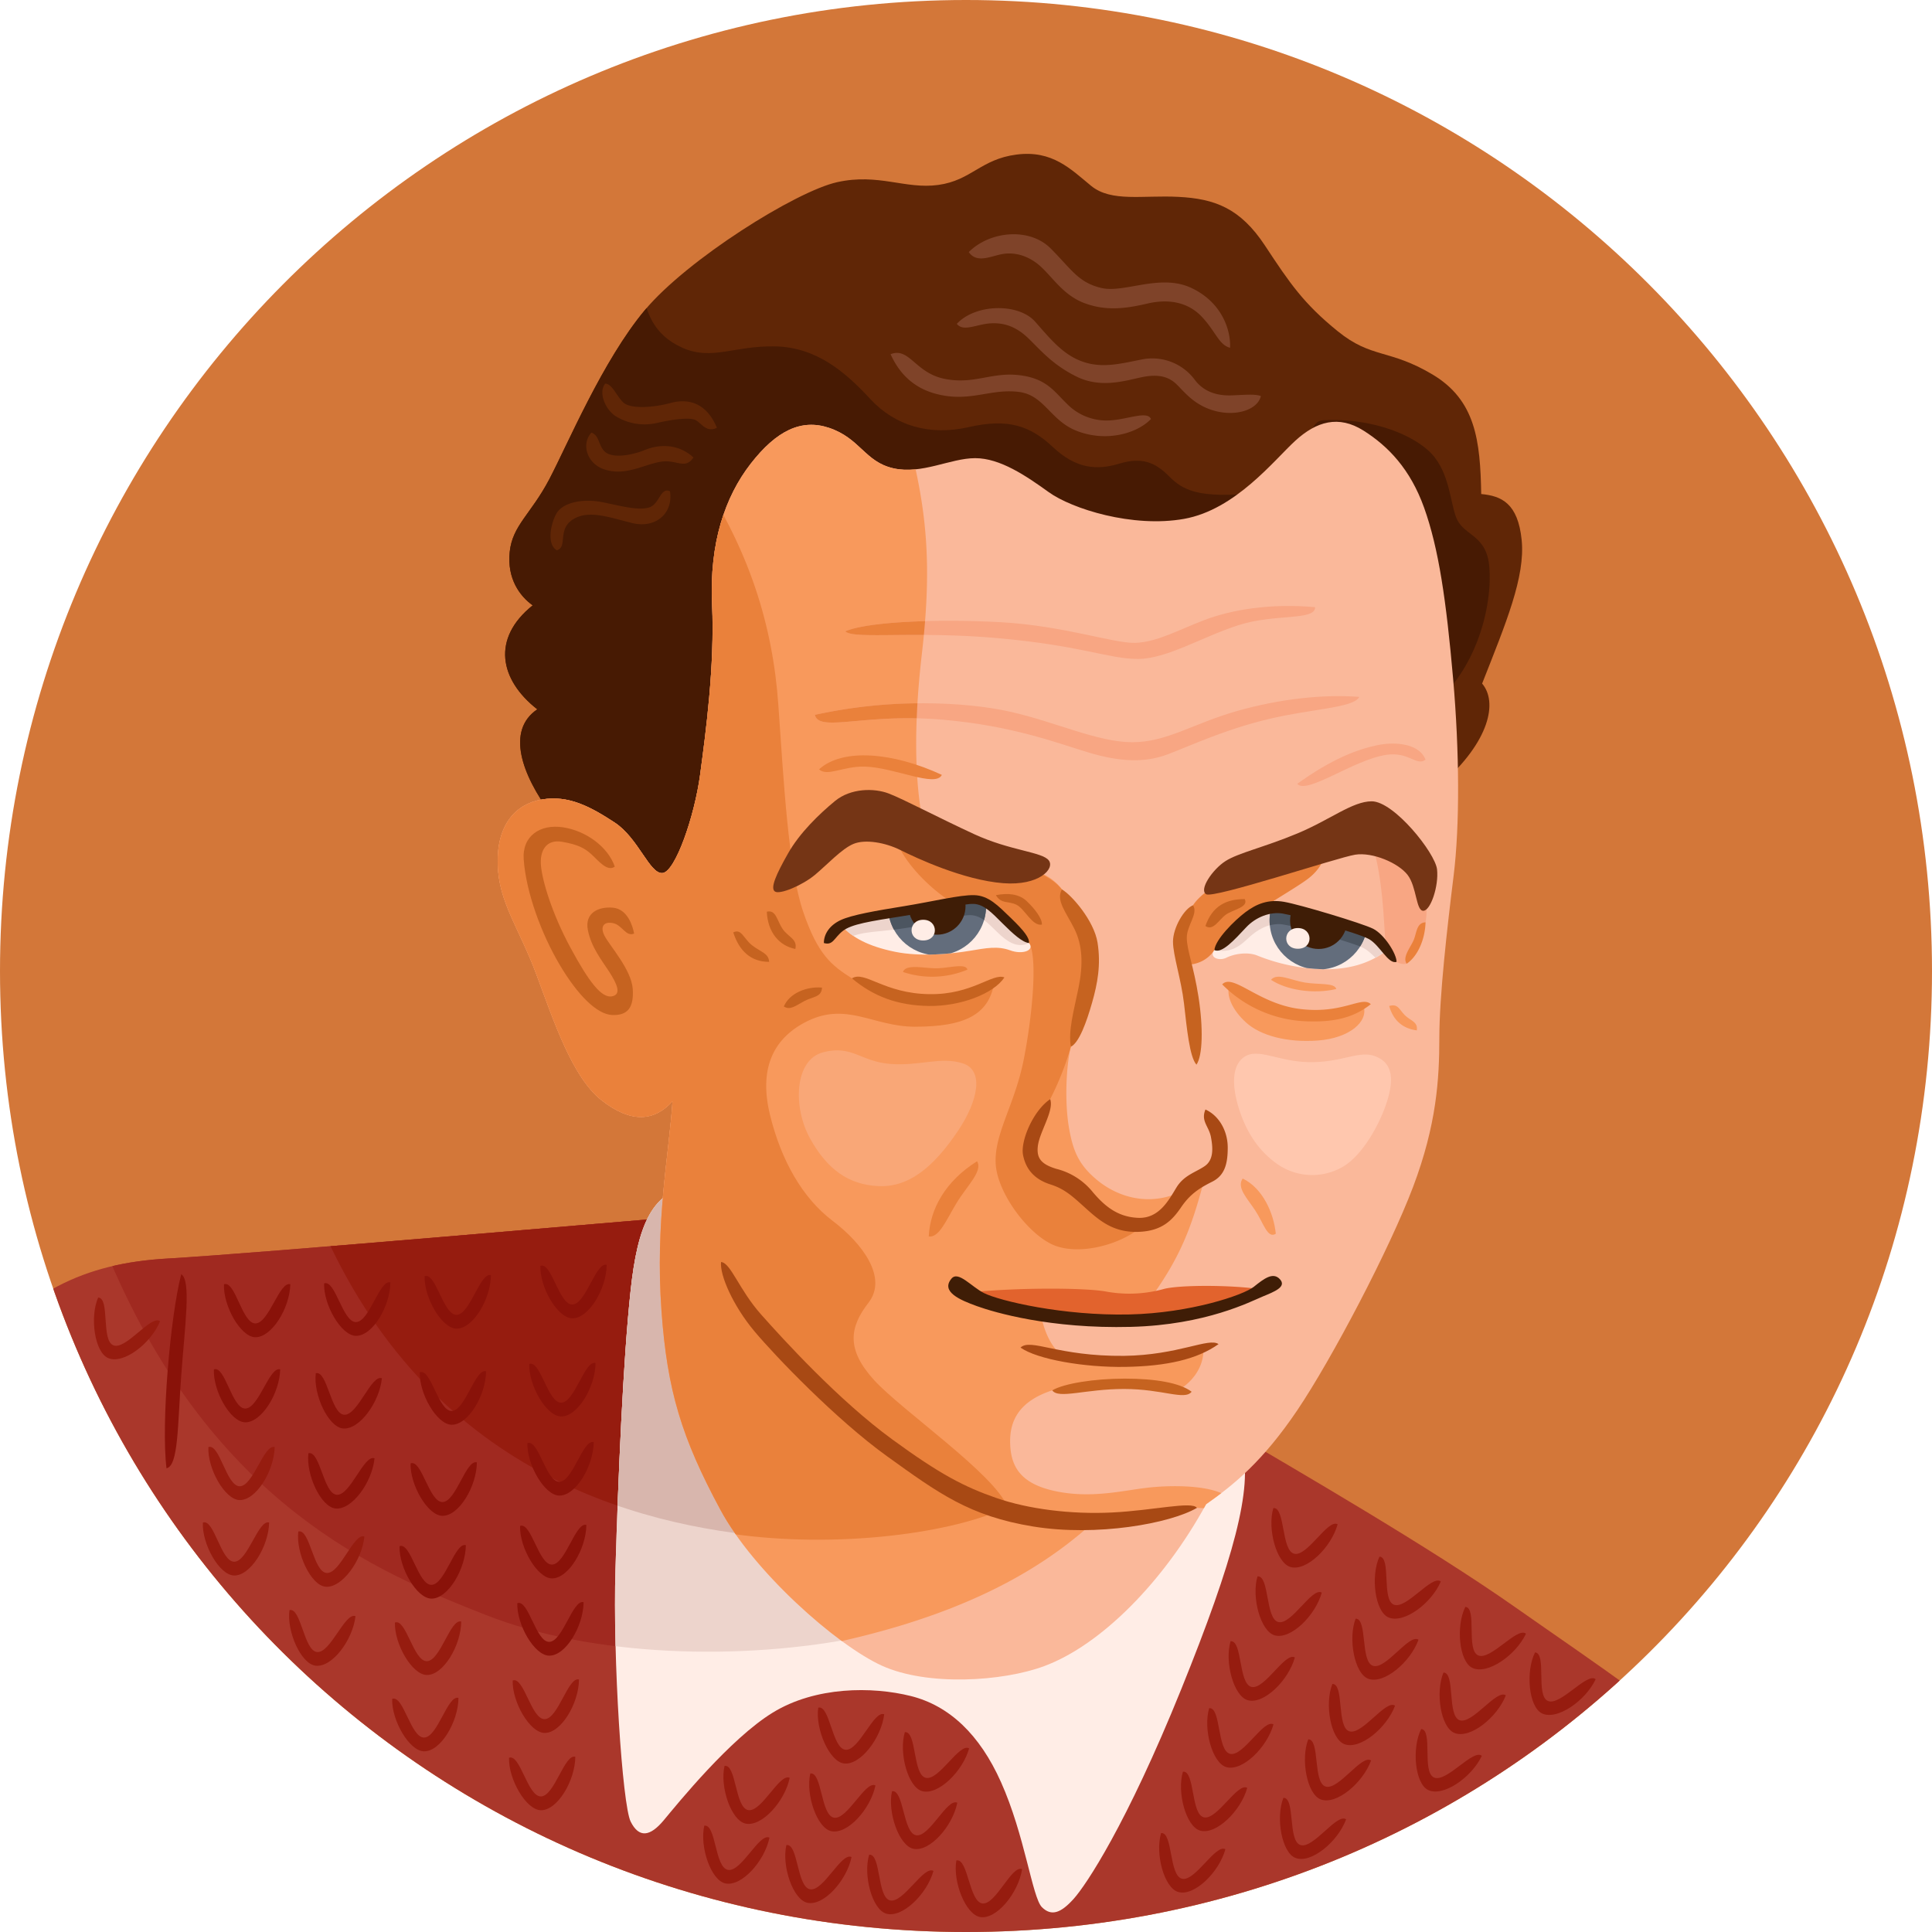 <svg id="Layer_4" data-name="Layer 4" xmlns="http://www.w3.org/2000/svg" viewBox="0 0 700 700"><defs><style>.cls-2{fill:#aa372b}.cls-3{fill:#ffede6}.cls-4{fill:#602606}.cls-5{fill:#fab89a}.cls-10{fill:#961c0f}.cls-12{fill:#edd4cc}.cls-15{fill:#471a03}.cls-17{fill:#f8995c}.cls-18{fill:#ea813b}.cls-19{fill:#f8a683}.cls-20{fill:#7f4329}.cls-22{fill:#636d7c}.cls-23{fill:#4c5560}.cls-24{fill:#3f1d06}.cls-25{fill:#c66320}.cls-26{fill:#753515}.cls-27{fill:#a84914}.cls-32{fill:#891209}</style><clipPath id="clip-path"><path d="M700 351.84C700 546.16 543.3 700 350 700S0 546.16 0 351.84 156.7 0 350 0s350 157.53 350 351.84z" fill="none"/></clipPath><clipPath id="clip-path-2"><path class="cls-2" d="M-40.33 599s6.91-76.45 28.33-104c21-27 42.54-37.26 72.5-39 34.5-2 165.33-13.5 190-15.5s167.83 61.83 193.83 77.17 73.34 42.66 104.67 64.66 58 39.34 68 52.67 23.33 88 30 119.33C567 783 467 809 275.67 769.67S-7.67 656.33-40.33 599z"/></clipPath><clipPath id="clip-path-3"><path class="cls-3" d="M252.5 429.5c-16.5 1-21.5 15-24 38-2.75 25.35-4.5 67.83-5.5 100.83s2.5 85.67 5.5 91.67 7 5.5 12-.5 24-29.5 39.5-39 36-9.5 50-6 25 14 32.67 31.17C371.34 665 374 687.5 377.5 691s7 2 11.5-3 19.15-26.89 39-76c19-47 26-73 22-87.5s-186.24-95.68-197.5-95z"/></clipPath><clipPath id="clip-path-4"><path class="cls-4" d="M522.33 284c17.51-15.51 20.34-29.67 14.67-36.33 8.67-22 15.67-38.67 14.33-52s-7.33-16-14.66-16.67c-.34-19.33-2-34-17.67-43.33S497 130 484.67 120s-17.33-17.33-26.33-31S440 72 427 71.33s-24.34 2-31.67-4-14-13-27-11.33S352 65.33 340 67s-21.67-4.33-36.67-1-54.33 28-69.66 46.33-28 48.67-34.67 61.34-13.33 16.66-14.33 26.33 3.66 16 8.33 19.33c-15 12-12 27 1.67 37.67-11.34 7.67-5.67 23.67 5 38s28.33 30.33 46.66 34.67 264.34-35.34 276-45.67z"/></clipPath><clipPath id="clip-path-5"><path class="cls-5" d="M526.67 317.33c2.26-18.24 2.13-45.06-.17-71.33-2.5-28.5-5.23-47.25-10.5-62-5-14-13-22.33-22-28s-17-3.33-24.67 3.67-21.66 25-40.33 28.33-40.67-3.67-49-9.67S362.33 166 353.33 166s-19.33 6-29.66 3.67-12-10.89-23.34-14.67c-10-3.33-19 1-28.33 13s-15 28.67-14 51-2.33 46.67-4.33 61.67-9 35.33-13.67 35.66-8.67-12.66-17.33-18.33-16.67-10-26.34-8.33S180 299 180.33 313s7.67 23 14 40 13 37.33 23.67 45.67 19 7.66 25.67.33c-1.34 20-6.33 43.67-4 76 2.08 28.93 7.33 46 21.33 72 12 22.31 42 49 58.5 56.5s43.74 5.77 58.83.17C399 596 421.67 573 437 545c10-7 20.5-15.5 33-34s33.5-58.5 42-81 9.5-39 9.5-54 2.83-39.83 5.17-58.67z"/></clipPath><clipPath id="clip-path-6"><path class="cls-3" d="M305 335.5c3.83 4.17 9.5 7.33 19.17 9.33s21.16.67 27.16-.33 10.17-1.83 14.67-.17 9 0 6.83-2.66-13.83-14.84-17.66-15.5-6.84 0-10.34.66-21.66 3.67-28.33 4.84-9.67 2.83-11.5 3.83z"/></clipPath><clipPath id="clip-path-7"><path class="cls-3" d="M440 344.25c-2.12 2.62 1.67 4.08 4.33 2.75s7.67-2.33 11.5-.67a68.85 68.85 0 0 0 23.34 4.84c9.83.16 17.16-2.17 23.33-6.84-2.67-4.66-5.5-6.16-10.17-7.5s-22-7.33-26.33-8-8.83.17-11.83 2.5-11.67 9.84-14.17 12.92z"/></clipPath></defs><g clip-path="url(#clip-path)"><path d="M700 351.84C700 546.16 543.3 700 350 700S0 546.16 0 351.84 156.7 0 350 0s350 157.53 350 351.84z" fill="#d37739"/><path class="cls-2" d="M-40.33 599s6.91-76.45 28.33-104c21-27 42.54-37.26 72.5-39 34.5-2 165.33-13.5 190-15.5s167.83 61.83 193.83 77.17 73.34 42.66 104.67 64.66 58 39.34 68 52.67 23.33 88 30 119.33C567 783 467 809 275.67 769.67S-7.67 656.33-40.33 599z"/><g clip-path="url(#clip-path-2)"><path d="M312.33 593c-43.57 8.91-98 7.33-136.66-8s-98-39.33-136-128.67 165.33-128 228-44.66S371 581 312.33 593z" fill="#a02920"/><path class="cls-10" d="M281 557c-51.33-4-129.25-24.47-167.33-119.33C76 343.85 227 375.67 271 416.33S332.33 561 281 557z"/></g><path class="cls-3" d="M252.5 429.5c-16.5 1-21.5 15-24 38-2.75 25.35-4.5 67.83-5.5 100.83s2.5 85.67 5.5 91.67 7 5.5 12-.5 24-29.5 39.5-39 36-9.5 50-6 25 14 32.67 31.17C371.34 665 374 687.5 377.5 691s7 2 11.5-3 19.15-26.89 39-76c19-47 26-73 22-87.5s-186.24-95.68-197.5-95z"/><g clip-path="url(#clip-path-3)"><path class="cls-12" d="M312.33 593c-43.57 8.91-98 7.33-136.66-8s-98-39.33-136-128.67 165.33-128 228-44.66S371 581 312.33 593z"/><path d="M281 557c-51.33-4-129.25-24.47-167.33-119.33C76 343.85 227 375.67 271 416.33S332.33 561 281 557z" fill="#d8b6ad"/></g><path class="cls-4" d="M522.33 284c17.51-15.51 20.34-29.67 14.67-36.33 8.67-22 15.67-38.67 14.33-52s-7.33-16-14.66-16.67c-.34-19.33-2-34-17.67-43.33S497 130 484.67 120s-17.33-17.33-26.33-31S440 72 427 71.33s-24.34 2-31.67-4-14-13-27-11.33S352 65.33 340 67s-21.67-4.33-36.67-1-54.33 28-69.66 46.33-28 48.67-34.67 61.34-13.33 16.66-14.33 26.33 3.66 16 8.33 19.33c-15 12-12 27 1.67 37.67-11.34 7.67-5.67 23.67 5 38s28.33 30.33 46.66 34.67 264.34-35.34 276-45.67z"/><g clip-path="url(#clip-path-4)"><path class="cls-15" d="M456 178.5c-22.05 2.38-27.5-1-32.5-6s-9.75-7-18-4.5-15.75 1.75-24-6-16.25-10.5-30.5-7.25-26.75-.5-35.75-10.25-19.5-18.75-34.5-19-22.75 5.25-33.5.5-13.5-13.5-14.75-22.5S169 138.67 165 194s19 119.5 51.5 142.5S376.51 352 412 328s62.51-151.5 44-149.5z"/></g><path class="cls-15" d="M479.5 152.25c15.53-.79 30 4 37.75 10.75s8 18 10.25 24.25 9.25 6.25 11.5 14.5.5 35.25-18.75 53c-14.17 13.07-60.5-101.5-40.75-102.5z"/><path class="cls-5" d="M526.67 317.33c2.26-18.24 2.13-45.06-.17-71.33-2.5-28.5-5.23-47.25-10.5-62-5-14-13-22.33-22-28s-17-3.33-24.67 3.67-21.66 25-40.33 28.33-40.67-3.67-49-9.67S362.33 166 353.33 166s-19.33 6-29.66 3.67-12-10.89-23.34-14.67c-10-3.33-19 1-28.33 13s-15 28.67-14 51-2.33 46.67-4.33 61.67-9 35.33-13.67 35.66-8.67-12.66-17.33-18.33-16.67-10-26.34-8.33S180 299 180.33 313s7.67 23 14 40 13 37.33 23.67 45.67 19 7.66 25.67.33c-1.34 20-6.33 43.67-4 76 2.08 28.93 7.33 46 21.33 72 12 22.31 42 49 58.5 56.5s43.74 5.77 58.83.17C399 596 421.67 573 437 545c10-7 20.5-15.5 33-34s33.5-58.5 42-81 9.5-39 9.5-54 2.83-39.83 5.17-58.67z"/><g clip-path="url(#clip-path-5)"><path class="cls-17" d="M327 151.5c8.67 30.17 11 51 7 85.5s-1.5 55.5 2 67.5c19 8 31.25 9 36.5 10.25s9.5 3.75 12.25 7.5 8.5 14.5 9.25 20.5a52.09 52.09 0 0 1-1.5 18.75c-1.5 5.5-2.75 10.75-4.5 17.75s-2.25 20-.75 29 3.75 14 10.5 19.5 18 9.75 30.25 4a18.37 18.37 0 0 1 8.75-6C432 444 428 455.5 415.5 472.25a113.09 113.09 0 0 1-39.25-1.25c1.25 10.25 4 16 8 19.75 13.5 2.5 32 3.75 51.75-2 .25 6.25-3.75 11.75-8.75 14.75-11.75-2-33.75-3.75-46 .25S365.75 515 366 523s3.36 14.6 16.67 17.33C395.67 543 407 540 416 539s23.75-1 29.5 3.75-11.83 3.58-11.83 3.58S410 550.5 396.75 551C374.5 571.5 343.5 587 296 596.5S189 467.67 167 403s-20-139.33 6-212 143.53-75.93 154-39.5z"/><path class="cls-18" d="M324 301.25a383.49 383.49 0 0 1 48.5 13.5c6.5 2.25 10 4.75 12.25 7.5s8.5 14.5 9.25 20.5-3.25 27.25-6 36.5a106.93 106.93 0 0 1-7.5 19c-2.75 5.75-7.75 16-7 19.75s5 7 8.75 8 8.75 4.25 12.25 8.25 10.5 9.5 20.25 9.25c-7.75 7.25-22.5 11.25-32 8s-21.5-19-22-30 7-21.25 10.25-38 4.92-37.17 1.83-41.83-19.91-10-28-14.84S325 310.25 324 301.25zM432.25 328c2.26-3.6 8.42-7.83 13.58-10.5s30.84-10.33 32.84-8.33-1 6.33-4.67 9.16-13.83 8.67-18.5 12-13.83 11.17-15.5 13.92a11.83 11.83 0 0 1-10.17 5.25c-2-6.67-2.5-13.67 2.42-21.5z"/><path class="cls-19" d="M497.67 307.67c3.83 12.66 3.83 32.16 4.5 35.16a8.14 8.14 0 0 0 3.83 5.67 4.93 4.93 0 0 0 3.67.67l6.83-15a26.31 26.31 0 0 0 0-8.84c-.83-4.83-3.83-17.66-18.83-17.66z"/><path class="cls-17" d="M445.33 357.33c-1 3.34 1 8.5 6.17 13.17s14.67 7.33 26 6.5 18.5-6.83 16.5-12.67c-8 2.84-14.83 5.34-26.83 3.34-10.49-1.75-16.34-6.34-21.84-10.34z"/><path class="cls-18" d="M252.67 171c18.77 28 27.33 55.67 29.33 84.33s3.67 59.34 9 75 10.34 19.49 17.67 24.15 31.5 13.52 51.5 1.85c-2 11.34-10.67 15.67-28.67 15.67-15.34 0-25-9.5-40-1.5-11.71 6.25-16.5 17.17-12.5 33.5s11.67 30 22.67 38.33 20 20.67 13 29.67-8 17 2 28 44 34.33 48.33 46c-19 9.33-61.33 15.33-100.33 9.67S140.33 416.33 137 331.67s89.33-200 115.67-160.67z"/></g><path class="cls-20" d="M351 91.33c7.66-7.66 22-9 29.66-1.33s10 12.33 18.34 14.33 21.33-5.33 32.66 0S446 120 445.67 126c-4-1-5.17-5.83-10.17-11.17s-12-6.66-19.83-4.83c-7.5 1.75-15 2.88-23.17-.33-7.17-2.84-11-9-15.33-13s-9.34-5.34-13.67-4.67-9.5 3.67-12.5-.67zM346.67 117.33c6.84-7.33 22.41-7.58 28.41-.75s10.5 12.34 17.84 14.67 14.33.17 21.66-1.17a19.19 19.19 0 0 1 18.17 7.34c3.5 4.83 8.67 6 13.5 5.83s8.42-.58 10.59.25c-1.17 5-9 7.5-16.83 5.33s-11.34-7.5-14.17-10-6.5-3.33-12.17-2.16-14.66 4.16-23.5-.17-13.16-9.67-17.66-14-9-5.67-13.84-5.33-9.67 3.16-12 .16zM322.67 128.33c4 8.84 10.67 13.84 20.5 15.17s16.84-2.67 26-1.5 11.32 10.2 20.67 14c10.67 4.33 22 1.17 27.17-4.17-1.17-3-8-.08-14 .42a20.05 20.05 0 0 1-16.33-5.83c-4.84-4.67-7.5-9.34-17.5-10.5s-16.34 3.5-27 1.33-12.67-11.58-19.51-8.92z"/><path class="cls-4" d="M259.75 155c-3.75-9-10.25-10.75-16.75-9s-14.75 2.25-17.25-.25-4-6.75-6.5-6.75c-2.5 3.25 0 9.25 3.75 11.75a20 20 0 0 0 15 2.5c5.5-1.25 11-2 13.5-1.25s4 5 8.25 3zM251.25 165.75c-6-5.5-13.25-4.5-17.5-2.75s-10.5 3-13.75 1.25-2.5-6.5-5.75-7.5c-3.75 4.25-1.52 11.15 4.5 13.25 7.87 2.75 14.8-1.9 21-2.75 5.5-.75 8.5 3 11.5-1.5zM242.75 178c1.25 8-5.25 13.62-13.75 11.5s-15.88-4.88-21.5-1.25-1.75 10-5.75 11.13c-3.5-2-2.5-8.88-.25-13.13s9.75-5.75 17-4.25 12.75 3 16.62 1.88 4.13-7.5 7.63-5.88z"/><path class="cls-3" d="M305 335.5c3.83 4.17 9.5 7.33 19.17 9.33s21.16.67 27.16-.33 10.17-1.83 14.67-.17 9 0 6.83-2.66-13.83-14.84-17.66-15.5-6.84 0-10.34.66-21.66 3.67-28.33 4.84-9.67 2.83-11.5 3.83z"/><g clip-path="url(#clip-path-6)"><path class="cls-12" d="M307 340.17c4.62-2.95 11.83-2.34 22.67-4.17s19.16-5 23-4.33 6.16 3.83 9.83 7.16 7 4.5 10.33 2.84 7.84-16-16-21-45.5-2.5-57.66 6.83-7.84 22.67 7.83 12.67z"/><circle class="cls-22" cx="339.5" cy="328.33" r="17.77"/><path class="cls-23" d="M324.64 318.61a17.72 17.72 0 0 0-.75 18.21c1.8-.21 3.72-.47 5.78-.82 10.83-1.83 19.16-5 23-4.33a9.1 9.1 0 0 1 3.86 1.71 17.87 17.87 0 0 0 .74-5.05 17.63 17.63 0 0 0-1.89-7.94 104.49 104.49 0 0 0-30.74-1.78z"/><circle class="cls-24" cx="339.5" cy="328.33" r="10.33"/><path class="cls-3" d="M334.5 333.25c5.5 0 5.75 7.5 0 7.5s-5.5-7.5 0-7.5z"/></g><path class="cls-18" d="M327.17 352.17a33.28 33.28 0 0 0 23.33-.84c-.5-2.5-6.83-.5-11.33-.5s-11-1.66-12 1.34z"/><path class="cls-25" d="M360.83 324.33c4.34-.83 8.34-.5 11.17 2.17s5.67 6.33 5.5 8.5c-3.5.67-6.17-5.67-9.17-7.17s-5.5-.16-7.5-3.5zM288.17 343.83c-5.84-1.16-10-6-10.34-13.5 3.34-.83 3.67 3.17 5.67 6.17s5.5 3.67 4.67 7.33zM278.67 348.5c-6.67 0-10.84-4-13-10.67 3-1.5 3.66 2.17 6.83 4.67s6 2.83 6.17 6zM297.83 357.83c-5.5-.5-11.83 2-13.83 6.84 2.33 1.5 4.33-.34 7.5-2s6.17-1.34 6.33-4.84zM308.67 354.48c7.85 6.56 16.54 9.83 27.87 10s23.41-4.36 27.38-10.34c-4.26-1.71-11.67 6.31-27.17 6.06-16.5-.2-23.43-8.66-28.08-5.72z"/><path class="cls-26" d="M380 311.75c-2.33-3.11-14-3.5-27-9.5s-25.75-12.75-31-14.75-13.75-2-19.5 2.75-12.75 11.5-17 19-6.5 12.5-4.75 13.75 10-2.25 14.5-6 9.75-9.5 14-11.25 11.5-.5 17 2.25 22.75 10.88 37.25 12c13 1 18.75-5.25 16.5-8.25z"/><path class="cls-25" d="M384.75 322.25c3.5 2 11.67 11.33 12.92 19.33s0 14.75-2 21.75-4.67 14.42-7.67 15.92c-1-5.75 1-12.75 2.75-21.25s1.5-15.5-1.5-21.5-6.75-10.25-4.5-14.25z"/><path class="cls-18" d="M341.25 280.75c-17.75-8.25-36-9.75-44.5-2 3 2.75 8.75-1.18 16.5-1 10.75.25 25.75 7.75 28 3z"/><path class="cls-26" d="M437 324c-2.67-1.67 2.33-9 7-12s14-5 26-10 20-11.67 27-11.67c8.06 0 23 18.67 23.67 24.67s-2.34 15-5 15-2.34-8.67-5.67-13-12.67-8.33-19-7.33-51.33 16-54 14.33z"/><path class="cls-25" d="M432.25 328c-3.25 1.25-7.25 8.17-7.25 13.17s3 13.75 4 22.5 2 19.33 4.5 22.08c2.25-3.25 2.5-13.25.75-24.5s-4.25-17-4.25-21.5 4.25-8.75 2.25-11.75zM451 325.75c-6.75 0-11.75 2.5-14.25 9.75 2.75 2 5-2.34 7.25-4 2.75-2 8.5-2.75 7-5.75z"/><path class="cls-27" d="M380.5 398.25c-6.25 4.25-10.83 15.25-9.83 20.25.93 4.68 3.66 8.67 10 10.67 5.44 1.72 8.41 4.75 13.16 9s9.75 8.41 18.5 8.16 12.42-4.25 15.67-9 6.67-6.91 11.17-9.16 5.66-6.34 5.66-12.34-3.08-11.58-8.08-13.83c-1.75 4.25 1.25 6 2 10s1 8.25-2.25 10.5-7.5 3.25-10.25 7.75-6.25 11.25-13.75 11S400.26 437 396 432a24.62 24.62 0 0 0-13.25-8.5c-5.69-1.71-7.13-4-6.75-8 .5-5.25 6-13 4.5-17.25z"/><path class="cls-3" d="M440 344.25c-2.12 2.62 1.67 4.08 4.33 2.75s7.67-2.33 11.5-.67a68.85 68.85 0 0 0 23.34 4.84c9.83.16 17.16-2.17 23.33-6.84-2.67-4.66-5.5-6.16-10.17-7.5s-22-7.33-26.33-8-8.83.17-11.83 2.5-11.67 9.84-14.17 12.92z"/><g clip-path="url(#clip-path-7)"><path class="cls-12" d="M440 344.25c5.67 1.08 8.83-1.08 12.17-4.25s7.16-5.33 11.5-5.17S489 341.33 493 343s5.17 4.83 8.33 5.83 7.17-3.16 3.34-9.5-17-18.66-41.17-17.66S433.37 343 440 344.25z"/><circle class="cls-22" cx="477.76" cy="333.5" r="17.77"/><path class="cls-23" d="M495.53 333.5a17.33 17.33 0 0 0-.38-3.63c-6.77-4.61-16.87-8.58-30.6-8.23A17.68 17.68 0 0 0 460 333.5a17 17 0 0 0 .09 1.75 12.57 12.57 0 0 1 3.59-.42c4.27.17 24.71 6.32 29.13 8.09a17.6 17.6 0 0 0 2.72-9.42z"/><circle class="cls-24" cx="477.76" cy="333.5" r="10.33"/><path class="cls-3" d="M470.25 336.25c5.5 0 5.75 7.5 0 7.5s-5.5-7.5 0-7.5z"/></g><path class="cls-17" d="M460.5 355c5.5 3.67 15.33 5.33 23.67 3.33-.67-2.33-6.17-1.5-11.34-2.33s-10-3.67-12.33-1z"/><path class="cls-18" d="M442.83 356.67A45.19 45.19 0 0 0 472.5 370c10.17.5 17.67-1 24.17-6.17-3.34-3.16-10.21 3.83-26.17 1.67-14.75-2-23.83-13-27.67-8.83zM509.67 349.17c4-2.67 6.66-8.84 6.83-15-3.33.16-3.17 3.83-4.33 6.5s-4.17 6.16-2.5 8.5z"/><path class="cls-17" d="M503.33 364.5c1.5 5.33 5 8.17 10 8.83.5-3.16-2.33-3.5-4.33-5.5s-2.5-4.33-5.67-3.33z"/><path class="cls-19" d="M295.25 259c26.75-6 54.5-4.83 71-1.08s31.5 11 44 11 22-6.75 37.75-11.25 31.5-6.17 44.5-5.17c-2 4-17 4.25-32.75 8s-28 9.5-36.5 12.75-17.5 2.75-28.5-.5-27.25-9.75-53.25-12c-28.23-2.44-44.75 4.75-46.25-1.75zM470 284c12.5-9 21.75-12.5 29-14s15.5-.25 17.5 5.25c-3.25 2.5-6-3-14.25-1.75C490.5 275.25 473.5 288 470 284zM476.5 220c-16-1.5-30.42.92-40.17 4.67s-17.25 8-25 8.25-26-6.25-49-7.5-48.08-.17-56.08 3.33c3 3 25.5-.25 55.75 2.5s39.75 7.5 50.25 7.5 23.25-8 36.5-12.25 27.75-1.5 27.75-6.5z"/><path class="cls-25" d="M222.75 314c-2.5-7.25-10.5-13-18.75-14.25s-14.87 3.09-14.25 11.63c.87 12.12 6.5 27.12 13 38.12s13.5 18 19 18.25 8-2.5 7.5-9.5S220.75 342.5 219 339s0-5.25 3.25-4.5 4.5 5 7.5 3.75c-.5-2.75-2.37-8.87-7.63-9.37s-10.37 1.87-9.12 8.12 4.92 10.75 7.67 15 4.75 8.37 1 9-8.25-5.17-15-17.67-10.17-24.16-10.67-29.66 1.92-9.67 7.67-8.67 8.08 2.25 10.58 4.5 5.75 6.5 8.5 4.5z"/><path class="cls-18" d="M354 420.75C342.5 428 337 438 336.5 448c3.75.5 6.25-5.75 10-12s9.75-11.75 7.5-15.25z"/><path class="cls-17" d="M450.25 427c7.25 3.5 11.25 12.5 12 20-3 2-4.5-4-7.5-8.5s-6.75-8.25-4.5-11.5z"/><path d="M351.75 468.25c16.25-1.75 41.5-1.75 49.25-.25a46.89 46.89 0 0 0 20.75-1c5.75-1.5 25.25-1.5 35.75.25-8 4-27.25 11-43.5 11.25s-44.5-.25-62.25-10.25z" fill="#e2632d"/><path class="cls-27" d="M369.75 488.25c6 4.25 23 7.25 38 7s26-2.75 33.75-8.25c-3.5-2.5-14.5 4-34.25 4.25-24 .25-33.75-6.5-37.5-3z"/><path class="cls-25" d="M381.25 503.75c4.25-2.5 15.25-4.25 26.25-4.25s20 1.5 24.25 4.75c-2.5 3.25-10.5-1-24.5-1s-23.75 3.75-26 .5z"/><path class="cls-27" d="M433.67 546.33c-9.67 5.67-36.34 10.5-59.34 6.75s-34.25-12-53-25.5c-18.23-13.12-40.25-36-48-45.25s-12.58-20.33-12.08-25.08c3.5.25 6.5 10 14.5 19s28 31 47.5 45.25c17.52 12.81 26.25 17.25 37.75 21.25s27 6 42 5.25 28.92-4.17 30.67-1.67z"/><path d="M474.33 384.83c11.85.18 18-4.33 23.84-2.16s7.16 7.33 4.5 16-9 19.83-16 24a22.09 22.09 0 0 1-24-1c-7.5-5.34-11.5-12.67-13.84-20.17S446 386 451 382.83s12.33 1.84 23.33 2z" fill="#ffc7ae"/><path d="M347.25 409.5c7-10.5 9.5-21.75 1.5-24.25s-15.25 1-26 .25-14-7-24.5-4.25-11 20-4.75 31.25 14 16.75 24.75 17.25 19.82-6.48 29-20.25z" fill="#f9a777"/><path class="cls-32" d="M65.67 461.67C61.67 477 58.33 516 60.33 532c4.34-1 4-15.33 5.34-33.67s3.66-34.33 0-36.66z"/><path class="cls-10" d="M35.56 470.13c-3.1 7.12-1.25 19.88 3.66 21.94 5.56 2.33 15.5-5.34 18.78-13.36-3.24-2.5-12.25 10.42-16.86 8.75s-1.21-17.24-5.58-17.33zM75.5 524.31c-.36 7.76 5.93 19 11.26 19.19 6 .19 12.56-10.53 12.76-19.19-3.92-1.18-7.72 14.11-12.62 14.19s-7.29-15.66-11.4-14.19zM73.5 551.65c-.36 7.76 5.93 19 11.26 19.18 6 .19 12.56-10.53 12.76-19.19-3.92-1.18-7.72 14.11-12.62 14.2s-7.29-15.67-11.4-14.19zM108.08 554.89c-.93 7.71 4.5 19.4 9.79 20 6 .64 13.32-9.56 14.16-18.18-3.82-1.47-8.74 13.49-13.64 13.21s-6.1-16.2-10.31-15.03zM104.88 583.38c-1.06 7.7 4.17 19.48 9.46 20.13 6 .75 13.48-9.33 14.46-17.94-3.79-1.53-9 13.35-13.86 13s-5.83-16.28-10.06-15.19zM143.09 587.88c-.24 7.76 6.21 18.92 11.54 19 6 .11 12.41-10.71 12.48-19.37-3.93-1.12-7.51 14.22-12.41 14.37s-7.52-15.54-11.61-14zM142.09 615.54c-.24 7.77 6.21 18.93 11.54 19 6 .11 12.41-10.7 12.48-19.36-3.93-1.13-7.51 14.22-12.41 14.37s-7.52-15.55-11.61-14.01z"/><path class="cls-32" d="M153.85 462.39c-.24 7.77 6.2 18.93 11.53 19 6 .1 12.42-10.71 12.49-19.37-3.93-1.13-7.51 14.22-12.41 14.37s-7.52-15.53-11.61-14zM152.09 497.21c-.24 7.76 6.21 18.93 11.54 19 6 .11 12.41-10.7 12.48-19.37-3.93-1.12-7.51 14.22-12.41 14.38s-7.52-15.54-11.61-14.01zM195.79 458.65c-.24 7.76 6.21 18.92 11.54 19 6 .11 12.41-10.71 12.48-19.37-3.93-1.12-7.51 14.22-12.41 14.37s-7.52-15.54-11.61-14zM191.76 494.21c-.24 7.76 6.2 18.93 11.53 19 6 .11 12.42-10.7 12.49-19.37-3.93-1.12-7.51 14.22-12.41 14.38s-7.52-15.54-11.61-14.01zM191.09 522.88c-.24 7.76 6.21 18.92 11.54 19 6 .11 12.41-10.71 12.48-19.37-3.93-1.12-7.51 14.22-12.41 14.37s-7.52-15.54-11.61-14zM81.16 465.31c-.35 7.76 5.94 19 11.26 19.19 6 .19 12.57-10.53 12.77-19.19-3.92-1.18-7.72 14.11-12.62 14.19s-7.3-15.66-11.41-14.19zM77.5 496.15c-.36 7.76 5.93 19 11.26 19.18 6 .19 12.56-10.53 12.76-19.19-3.92-1.14-7.72 14.11-12.62 14.2s-7.29-15.67-11.4-14.19zM111.74 526.55c-.93 7.72 4.5 19.41 9.8 20 6 .65 13.32-9.56 14.16-18.18-3.82-1.47-8.75 13.5-13.64 13.22s-6.06-16.2-10.32-15.04zM114.41 497.55c-.93 7.72 4.5 19.41 9.8 20 6 .65 13.31-9.56 14.16-18.18-3.82-1.47-8.75 13.5-13.64 13.22s-6.11-16.2-10.32-15.04zM117.43 465c-.24 7.77 6.2 18.93 11.53 19 6 .11 12.41-10.7 12.49-19.36-3.94-1.13-7.52 14.22-12.42 14.37s-7.51-15.5-11.6-14.01zM148.76 530.21c-.24 7.76 6.2 18.93 11.53 19 6 .11 12.42-10.7 12.49-19.37-3.93-1.12-7.51 14.22-12.41 14.38s-7.52-15.54-11.61-14.01zM144.76 560.21c-.24 7.76 6.2 18.93 11.53 19 6 .11 12.42-10.7 12.49-19.37-3.93-1.12-7.51 14.22-12.41 14.38s-7.52-15.54-11.61-14.01zM188.43 552.88c-.24 7.76 6.2 18.92 11.53 19 6 .11 12.41-10.71 12.49-19.37-3.94-1.12-7.52 14.22-12.42 14.37s-7.51-15.54-11.6-14zM187.43 580.88c-.24 7.76 6.2 18.92 11.53 19 6 .11 12.41-10.71 12.49-19.37-3.94-1.12-7.52 14.22-12.42 14.37s-7.51-15.54-11.6-14z"/><path class="cls-10" d="M185.76 608.88c-.24 7.76 6.2 18.92 11.53 19 6 .11 12.42-10.71 12.49-19.37-3.93-1.12-7.51 14.22-12.41 14.37s-7.52-15.54-11.61-14zM184.43 636.88c-.24 7.76 6.2 18.92 11.53 19 6 .11 12.41-10.71 12.49-19.37-3.94-1.12-7.52 14.22-12.42 14.37s-7.51-15.54-11.6-14zM296.47 618.71c-1.13 7.68 4 19.51 9.27 20.22 6 .8 13.57-9.21 14.63-17.81-3.77-1.57-9.09 13.26-14 12.85s-5.66-16.32-9.9-15.26zM327.84 627.59c-2.24 7.43 1.1 19.88 6.22 21.35 5.8 1.67 14.76-7.12 17.07-15.47-3.5-2.11-10.93 11.79-15.7 10.67s-3.24-16.98-7.59-16.55zM461.36 546.4c-2.24 7.44 1.1 19.89 6.22 21.36 5.79 1.66 14.76-7.13 17.07-15.48-3.51-2.1-10.94 11.79-15.71 10.67s-3.23-16.95-7.58-16.55zM499.8 564c-3.24 7.06-1.64 19.85 3.23 22 5.51 2.45 15.6-5 19-13-3.18-2.57-12.45 10.17-17 8.41s-.87-17.29-5.23-17.41zM530.92 582.2c-3.47 6.95-2.27 19.79 2.53 22.1 5.43 2.62 15.75-4.54 19.44-12.38-3.11-2.66-12.77 9.78-17.29 7.87s-.33-17.27-4.68-17.59zM556.17 598.7c-3.47 6.95-2.27 19.79 2.53 22.1 5.43 2.62 15.75-4.54 19.44-12.38-3.11-2.66-12.77 9.78-17.29 7.87s-.33-17.29-4.68-17.59zM523 606c-3 7.17-1 19.9 4 21.89 5.59 2.26 15.42-5.55 18.59-13.62-3.27-2.45-12.11 10.59-16.73 9S527.35 606 523 606zM514.92 626.45c-3.47 6.95-2.27 19.79 2.53 22.1 5.43 2.62 15.75-4.54 19.44-12.38-3.11-2.66-12.77 9.78-17.29 7.87s-.33-17.27-4.68-17.59zM491.17 586.48c-2.8 7.25-.41 19.92 4.58 21.77 5.65 2.1 15.26-6 18.2-14.14-3.34-2.36-11.8 10.93-16.47 9.45s-1.95-17.17-6.31-17.08zM482.75 610.12c-2.88 7.22-.63 19.91 4.34 21.82 5.63 2.16 15.33-5.82 18.36-13.94-3.32-2.4-11.92 10.8-16.58 9.27s-1.75-17.19-6.12-17.15zM474 630.2c-2.81 7.24-.44 19.91 4.55 21.77 5.65 2.11 15.27-6 18.22-14.11-3.34-2.37-11.82 10.91-16.49 9.43s-1.95-17.18-6.28-17.09zM465 651.38c-2.86 7.22-.58 19.91 4.41 21.8 5.63 2.14 15.3-5.87 18.31-14-3.32-2.39-11.89 10.83-16.55 9.31s-1.77-17.17-6.17-17.11zM455.61 571.15c-2.24 7.44 1.1 19.89 6.22 21.36 5.79 1.66 14.76-7.13 17.07-15.48-3.51-2.1-10.94 11.79-15.71 10.67s-3.19-16.97-7.58-16.55zM445.86 594.65c-2.24 7.44 1.1 19.89 6.22 21.36 5.79 1.66 14.76-7.13 17.07-15.48-3.51-2.11-10.94 11.79-15.71 10.67s-3.23-16.98-7.58-16.55zM438.11 618.9c-2.24 7.44 1.09 19.89 6.22 21.36 5.79 1.66 14.76-7.13 17.07-15.48-3.51-2.1-10.94 11.79-15.71 10.67s-3.24-16.97-7.58-16.55zM428.6 641.9c-2.24 7.44 1.1 19.89 6.23 21.36 5.79 1.66 14.76-7.13 17.07-15.48-3.51-2.1-10.94 11.79-15.71 10.67s-3.19-16.97-7.59-16.55zM420.69 664.15c-2.24 7.44 1.1 19.89 6.22 21.36 5.79 1.66 14.76-7.13 17.07-15.48-3.5-2.1-10.93 11.79-15.7 10.67s-3.28-16.97-7.59-16.55zM323.19 649c-1.7 7.58 2.54 19.75 7.75 20.85 5.9 1.23 14.21-8.19 15.91-16.68-3.65-1.84-10.05 12.55-14.89 11.78s-4.46-16.72-8.77-15.95zM346.51 674.08c-1.37 7.64 3.38 19.63 8.63 20.5 5.95 1 13.85-8.78 15.19-17.34-3.73-1.68-9.52 13-14.38 12.41s-5.17-16.49-9.44-15.57zM314.91 672c-2.24 7.44 1.1 19.89 6.22 21.36 5.8 1.66 14.77-7.13 17.08-15.48-3.51-2.1-10.94 11.79-15.71 10.67s-3.24-17.02-7.59-16.55zM293.58 642.57c-1.74 7.56 2.41 19.77 7.61 20.9 5.89 1.28 14.27-8.09 16-16.57-3.64-1.87-10.14 12.49-15 11.68s-4.3-16.72-8.61-16.01zM284.92 668.51c-1.75 7.57 2.4 19.77 7.61 20.9 5.89 1.28 14.26-8.08 16-16.56-3.64-1.87-10.14 12.48-15 11.68s-4.3-16.73-8.61-16.02zM255.18 661.48c-1.75 7.57 2.4 19.78 7.61 20.91 5.89 1.27 14.26-8.09 16-16.57-3.64-1.87-10.14 12.48-15 11.68s-4.3-16.72-8.61-16.02zM262.51 639.82c-1.75 7.57 2.4 19.77 7.61 20.9 5.89 1.28 14.26-8.08 16-16.57-3.64-1.86-10.14 12.49-15 11.68s-4.3-16.72-8.61-16.01z"/><path class="cls-24" d="M298.5 341.67c0-3.34 2.17-6.5 6.17-8.34s12.5-3.33 22.83-5 20.33-4.16 25.5-4 8.5 3.67 13.33 8.34 6.67 7.16 6.5 9c-2.33-.17-5.83-3.34-9.66-7.17s-6.67-6.83-10.34-7-12.5 2.33-25.16 4.33-19.17 3-22.34 5.5-3.5 5.34-6.83 4.34zM440 344.25c.25-3.75 7.25-10.75 11.25-13.75s8.25-4.75 14-3.75 28.25 7.75 32.25 9.75 8.5 9 8.5 12c-3 1-6-6-10-8.25s-26.75-8.5-31.25-9.25-9.75 1.25-13.25 5c-4.37 4.68-8.75 9.5-11.5 8.25zM344.75 463.25c2.46-2.92 7.25 3 11.75 5.25 5.66 2.83 28.69 8.3 52.75 7.75 22-.5 41.25-7 45-10s7-5.5 9.5-2.75-2 4.5-6.25 6.25-20.5 10.3-47.75 11c-29.25.75-49.5-5.25-55.75-7.5s-13.25-5.25-9.25-10z"/><path class="cls-18" d="M306.25 228.75c2 2 12.66 1.22 28.48 1.3.17-1.7.31-3.37.44-5-13.05.36-24.09 1.59-28.92 3.7zM332.14 260.26c.07-1.77.16-3.58.27-5.45a181.06 181.06 0 0 0-37.16 4.19c1.33 5.74 14.39.8 36.89 1.26z"/></g></svg>